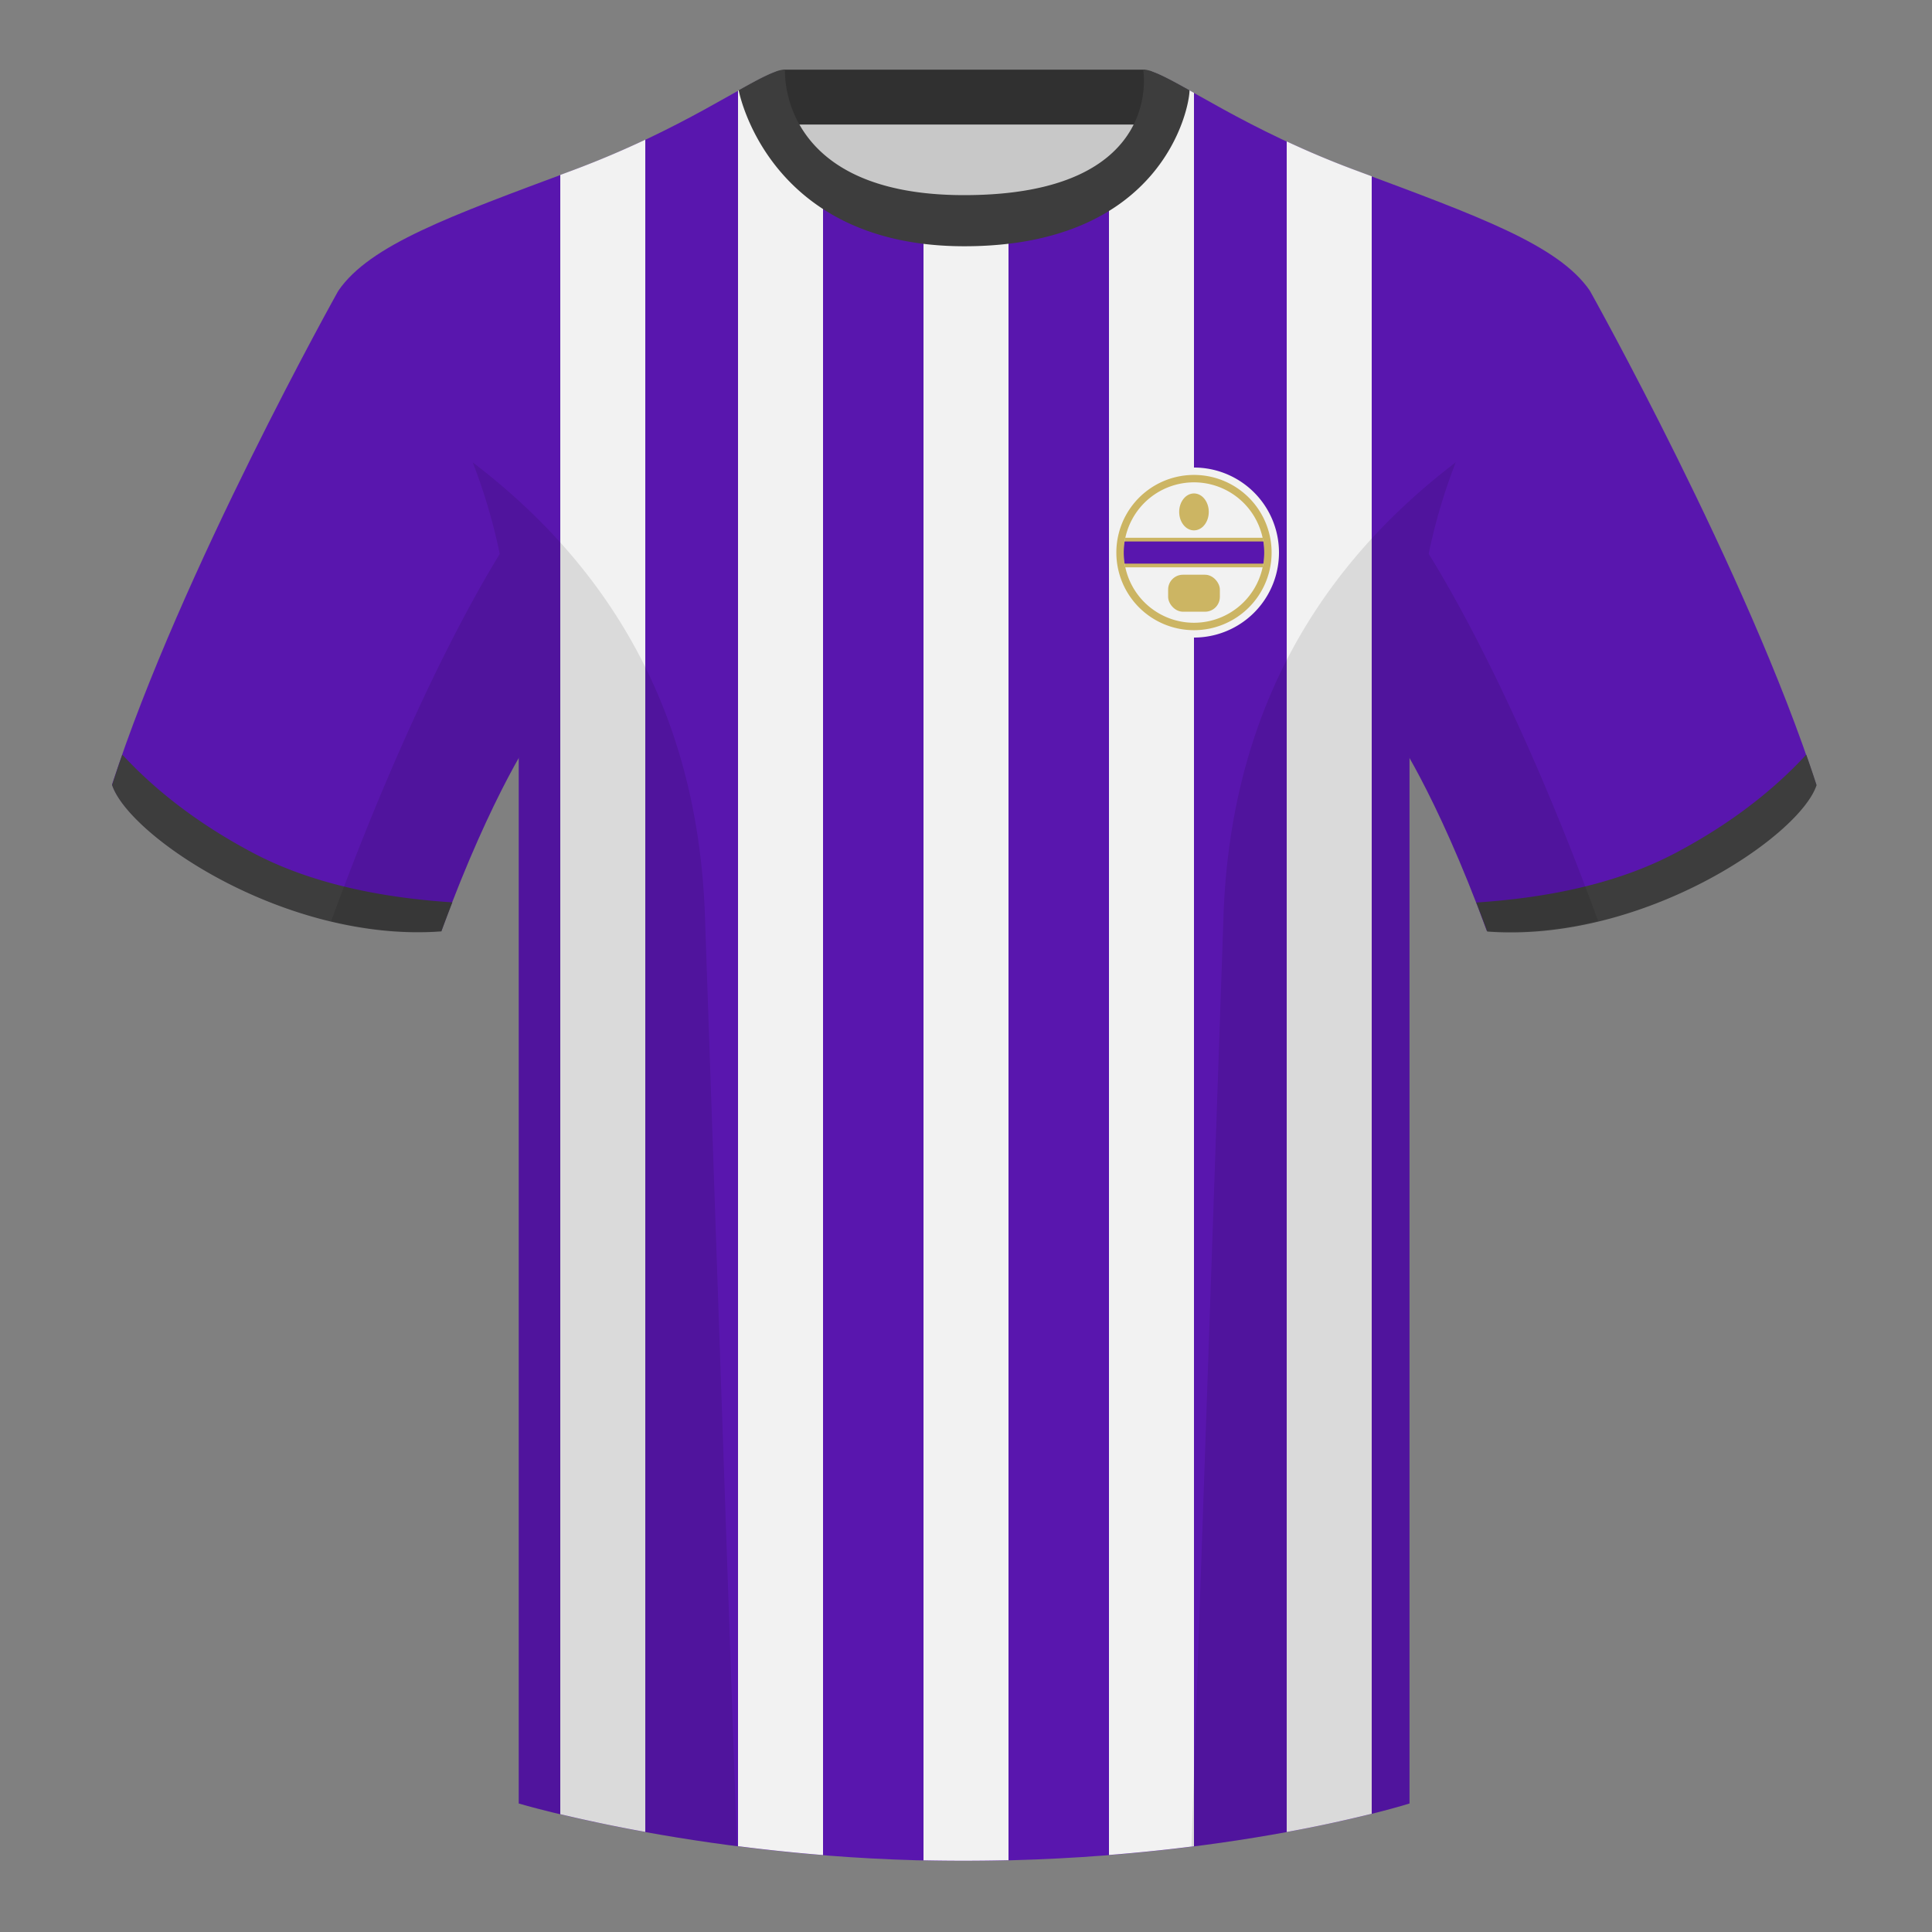 <svg xmlns="http://www.w3.org/2000/svg" width="500" height="500" fill="none" viewBox="0 0 500 500"><rect x="0" y="0" width="500" height="500" fill="#808080" stroke="none"/><g clip-path="url(#clip0_5839_4464)"><path fill="#C8C8C8" fill-rule="evenodd" d="M203 109.22h93.65v-87.3H203v87.3Z" clip-rule="evenodd"/><path fill="#303030" fill-rule="evenodd" d="M202.86 32.23h93.46v-14.2h-93.46v14.2Z" clip-rule="evenodd"/><path fill="#5916AE" fill-rule="evenodd" d="M87.55 75.26S46.78 148.06 29 203.03c4.44 13.37 45.2 40.86 85.23 37.88 13.34-36.4 24.46-52 24.46-52s2.97-95.08-51.14-113.65M411.47 75.26s40.77 72.8 58.55 127.77c-4.44 13.37-45.2 40.86-85.23 37.88-13.34-36.4-24.46-52-24.46-52s-2.96-95.08 51.14-113.65" clip-rule="evenodd"/><path fill="#5916AE" fill-rule="evenodd" d="M249.51 57.7c-50.08 0-47.8-39.47-48.74-39.14-7.52 2.62-24.13 14.94-52.44 25.5-31.87 11.88-52.63 19.31-60.78 31.2 11.11 8.91 46.7 28.97 46.7 120.34v271.14s49.65 14.86 114.88 14.86c68.93 0 115.65-14.86 115.65-14.86V195.6c0-91.37 35.58-111.43 46.7-120.34-8.16-11.89-28.92-19.32-60.79-31.2-28.36-10.58-44.98-22.92-52.48-25.51-.92-.32 4.18 39.15-48.7 39.15Z" clip-rule="evenodd"/><path fill="#F2F2F2" fill-rule="evenodd" d="M167 36.15V474.1a408.97 408.97 0 0 1-22-4.59V45.27l3.33-1.24c6.9-2.58 13.12-5.26 18.67-7.88Zm46 9.7v434.24a473.72 473.72 0 0 1-22-2.3V23.48c4.2-2.36 7.43-4.12 9.77-4.94.6-.2-.1 15.72 12.23 27.31Zm48 11.12v424.45a484.36 484.36 0 0 1-22 .03V57.03c3.22.42 6.72.64 10.51.64a89 89 0 0 0 11.49-.7Zm48-32.96v453.8c-6.83.87-14.18 1.64-22 2.26V46.1c12.5-11.62 10.62-27.78 11.22-27.57 2.52.87 6.08 2.85 10.78 5.5Zm46 21.62V469.4a359.56 359.56 0 0 1-22 4.72V36.6c5.3 2.47 11.19 5 17.7 7.42l4.3 1.6Z" clip-rule="evenodd"/><path fill="#3D3D3D" fill-rule="evenodd" d="M467.46 195.3c.94 2.67 1.83 5.3 2.67 7.9-4.45 13.38-45.2 40.86-85.23 37.89a434.6 434.6 0 0 0-2.84-7.52c20.8-1.36 38-5.64 51.6-12.84 13.42-7.1 24.7-15.58 33.8-25.43ZM31.65 195.3c9.1 9.83 20.37 18.3 33.78 25.4 13.6 7.2 30.82 11.48 51.64 12.83-.93 2.4-1.88 4.9-2.84 7.52-40.02 2.97-80.79-24.51-85.23-37.89.84-2.58 1.72-5.2 2.65-7.86ZM307.85 23.34c-5.77-3.23-9.73-5.34-12-5.34 0 0 5.88 32.5-46.34 32.5-48.52 0-46.34-32.5-46.34-32.5-2.28 0-6.23 2.1-12 5.34 0 0 7.37 40.39 58.4 40.39 51.48 0 58.28-35.9 58.28-40.38Z" clip-rule="evenodd"/><path fill="#000" fill-opacity=".1" fill-rule="evenodd" d="M413.58 238.32a93.8 93.8 0 0 1-28.8 2.6c-8.2-22.37-15.55-36.89-20-44.75v270.57s-21.1 6.71-55.87 11.12l-.55-.06 8.28-240.71c2.06-59.75 31.08-95.29 60.1-117.44a148.7 148.7 0 0 0-7 23.67c7.35 11.85 24.44 42.07 43.83 94.96l.01.04ZM190.72 477.8c-34.25-4.4-56.48-11.06-56.48-11.06V196.18c-4.46 7.87-11.81 22.38-20.01 44.75-9.63.71-19.3-.34-28.51-2.53l.02-.1c19.38-52.84 36.3-83.06 43.6-94.94a148.52 148.52 0 0 0-7-23.7c29.02 22.15 58.05 57.69 60.1 117.44l8.28 240.7Z" clip-rule="evenodd"/><path fill="#F2F2F2" fill-rule="evenodd" d="M309 165a22 22 0 1 0 0-44 22 22 0 0 0 0 44Z" clip-rule="evenodd"/><path fill="#CCB563" fill-rule="evenodd" d="M309 163.09a20.09 20.09 0 1 0 0-40.18 20.09 20.09 0 0 0 0 40.18Z" clip-rule="evenodd"/><path fill="#F2F2F2" fill-rule="evenodd" d="M309 161.17a18.17 18.17 0 1 0 0-36.34 18.17 18.17 0 0 0 0 36.34Z" clip-rule="evenodd"/><path fill="#CCB563" fill-rule="evenodd" d="M291.23 146.83h35.54a18.27 18.27 0 0 0 0-7.66h-35.54a18.2 18.2 0 0 0 0 7.66Z" clip-rule="evenodd"/><path fill="#5916AE" fill-rule="evenodd" d="M291.05 145.87h35.9a18.34 18.34 0 0 0 0-5.74h-35.9a18.34 18.34 0 0 0 0 5.74Z" clip-rule="evenodd"/><ellipse cx="309" cy="132.48" fill="#CCB563" rx="4.78" ry="3.83" transform="rotate(90 309 132.48)"/><rect width="13.39" height="9.57" x="302.31" y="148.74" fill="#CCB563" rx="3.83"/></g><defs><clipPath id="clip0_5839_4464"><path fill="#fff" d="M0 0h500v500H0z"/></clipPath></defs></svg>